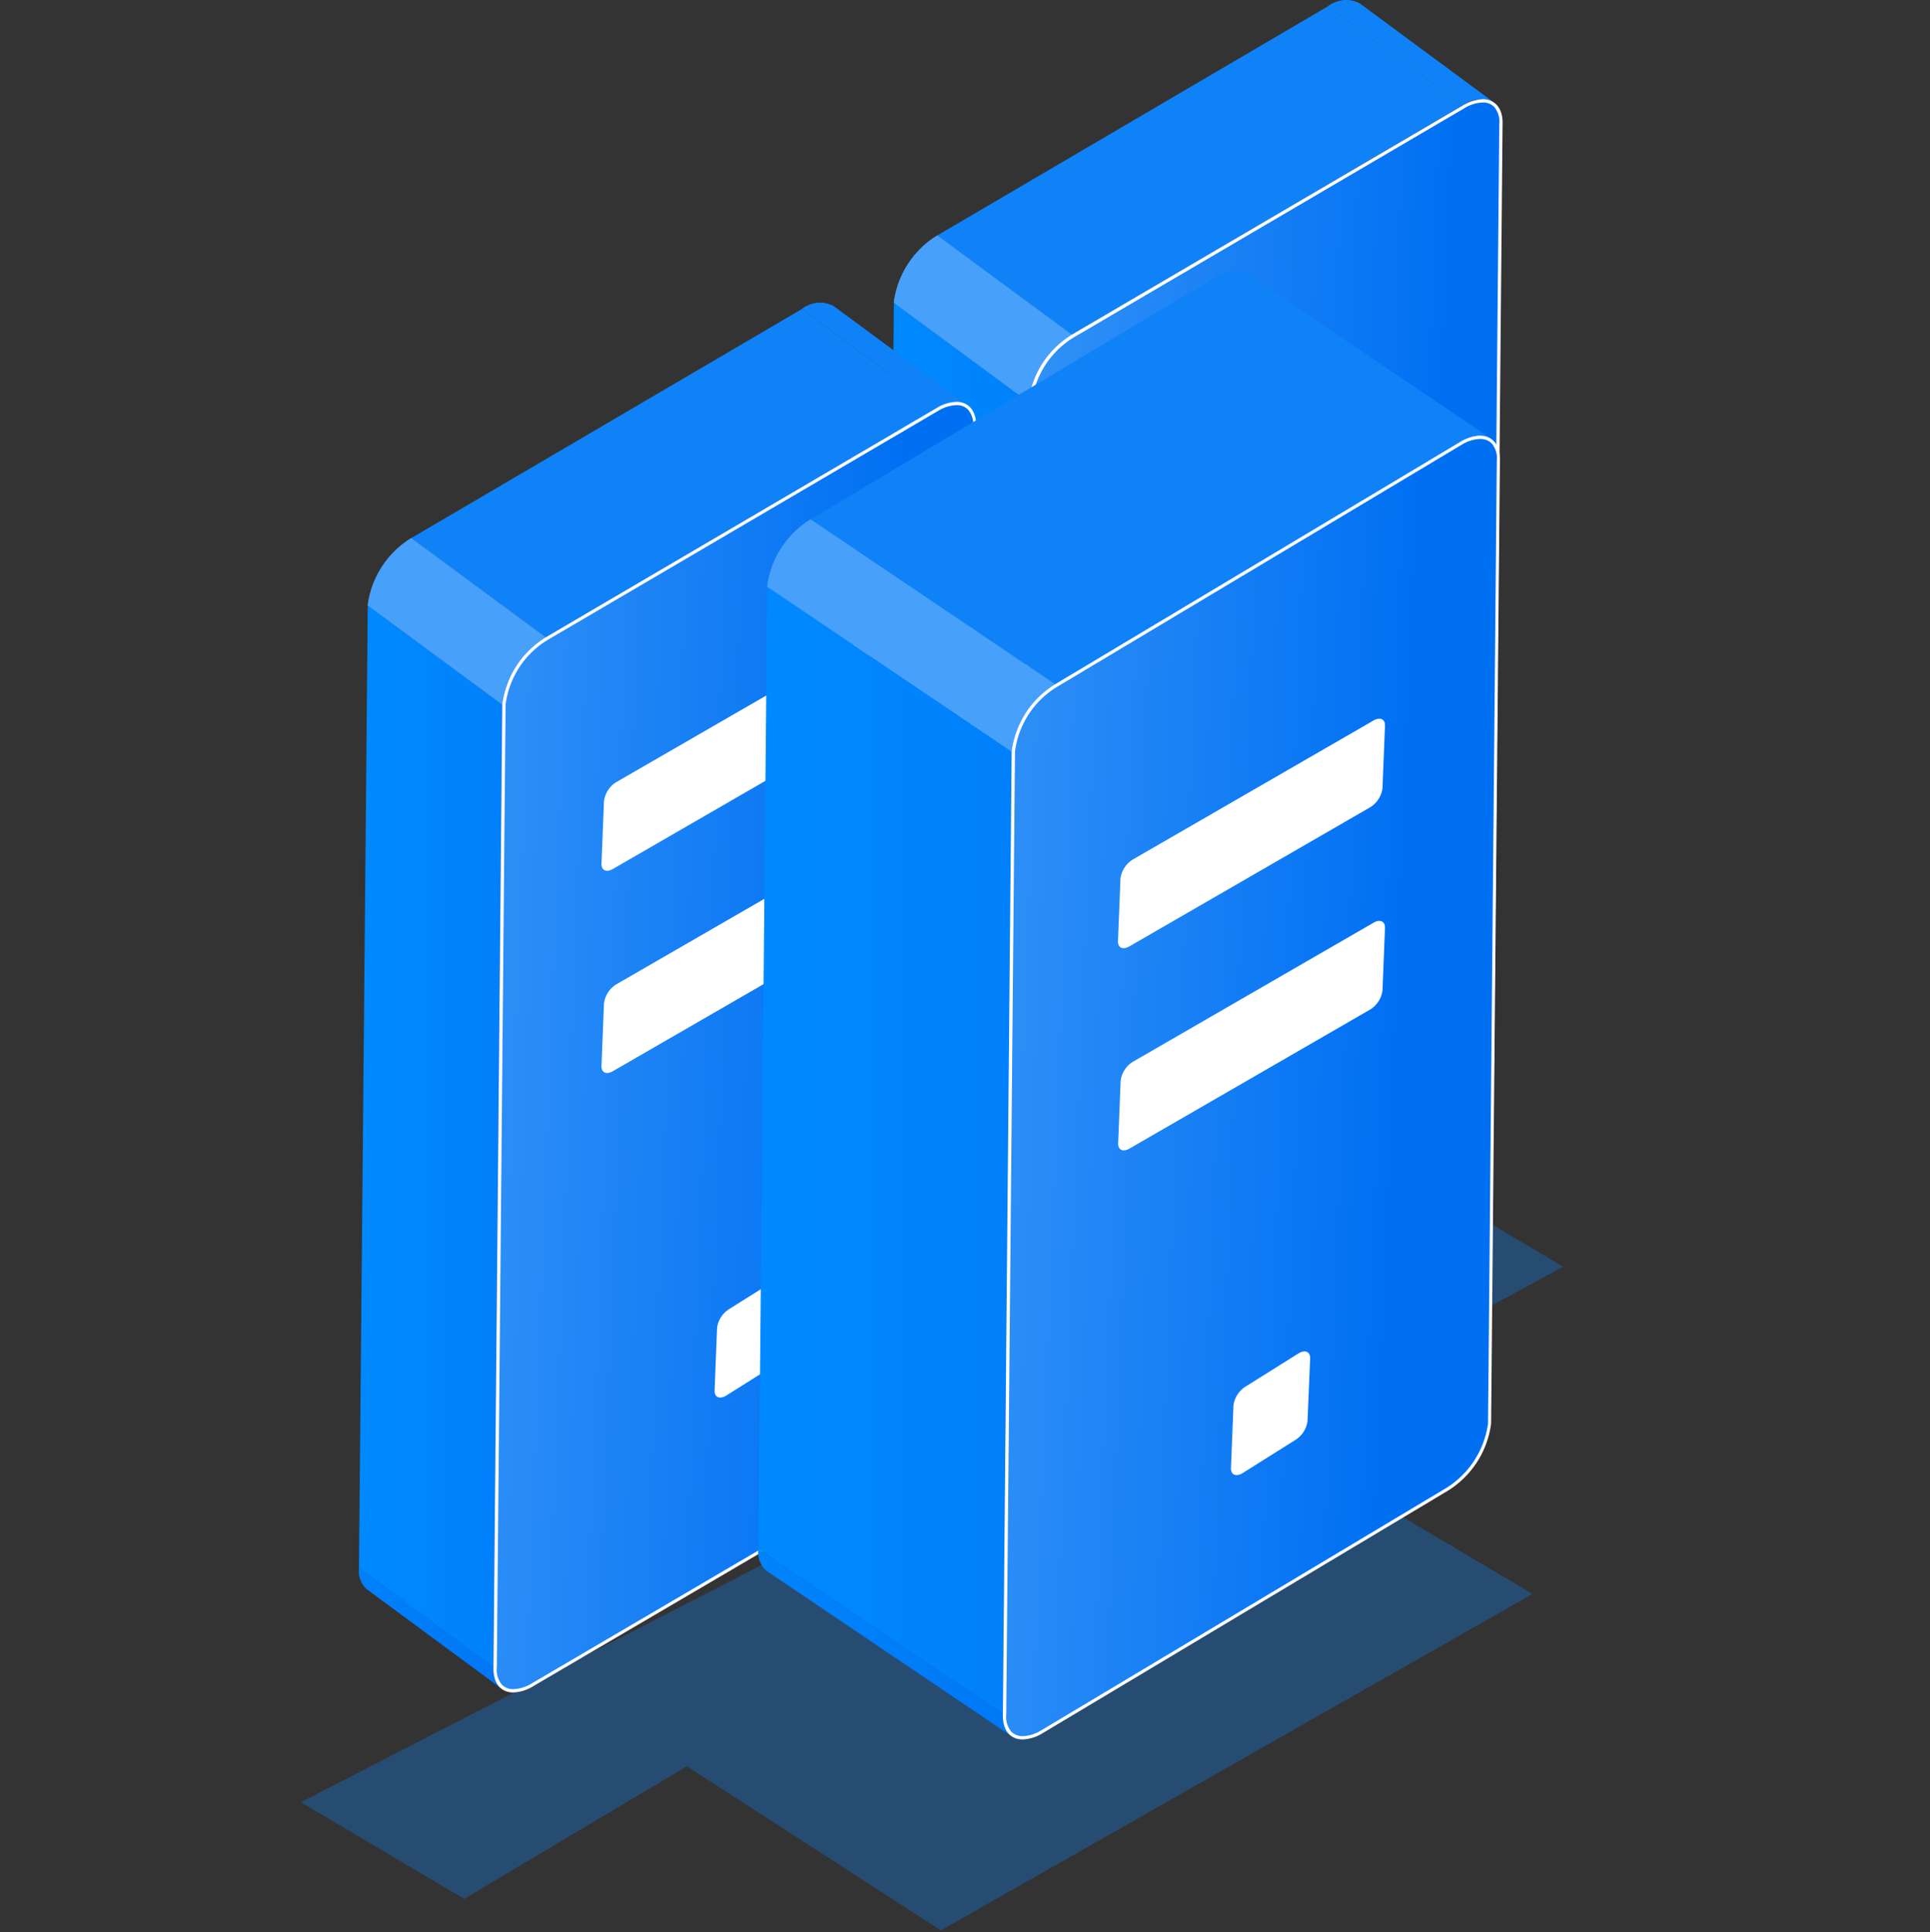 <svg xmlns="http://www.w3.org/2000/svg" xmlns:xlink="http://www.w3.org/1999/xlink" width="88" height="88.086" viewBox="0 0 88 88.086">
  <rect x="0" y="0" width="88" height="88.086" fill="#333333" stroke="none"/>
  <defs>
    <linearGradient id="linear-gradient" x1="-1.221" y1="-25.058" x2="1.058" y2="-25.002" gradientUnits="objectBoundingBox">
      <stop offset="0" stop-color="#0f82f8"/>
      <stop offset="1" stop-color="#0f82f8"/>
    </linearGradient>
    <clipPath id="clip-path">
      <path id="SVGID" d="M-35,.074-28.871,4.6a1.33,1.33,0,0,0-1.445.123L-36.449.2A1.335,1.335,0,0,1-35,.074Z" fill="none"/>
    </clipPath>
    <linearGradient id="linear-gradient-2" x1="-1.263" y1="-25.665" x2="1.096" y2="-25.614" xlink:href="#linear-gradient"/>
    <linearGradient id="linear-gradient-3" x1="-1.283" y1="-26.238" x2="1.089" y2="-26.186" xlink:href="#linear-gradient"/>
    <linearGradient id="linear-gradient-4" x1="-1.291" y1="-26.428" x2="1.084" y2="-26.377" xlink:href="#linear-gradient"/>
    <linearGradient id="linear-gradient-5" x1="-1.297" y1="-26.528" x2="1.08" y2="-26.476" xlink:href="#linear-gradient"/>
    <linearGradient id="linear-gradient-6" x1="-1.302" y1="-26.596" x2="1.076" y2="-26.544" xlink:href="#linear-gradient"/>
    <linearGradient id="linear-gradient-7" x1="-1.306" y1="-26.544" x2="1.073" y2="-26.493" xlink:href="#linear-gradient"/>
    <linearGradient id="linear-gradient-8" x1="-1.31" y1="-26.508" x2="1.07" y2="-26.457" xlink:href="#linear-gradient"/>
    <linearGradient id="linear-gradient-9" x1="-1.313" y1="-26.458" x2="1.067" y2="-26.407" xlink:href="#linear-gradient"/>
    <linearGradient id="linear-gradient-10" x1="-1.316" y1="-26.423" x2="1.064" y2="-26.372" xlink:href="#linear-gradient"/>
    <linearGradient id="linear-gradient-11" x1="-1.319" y1="-26.398" x2="1.062" y2="-26.347" xlink:href="#linear-gradient"/>
    <linearGradient id="linear-gradient-12" x1="-1.323" y1="-26.438" x2="1.06" y2="-26.388" xlink:href="#linear-gradient"/>
    <linearGradient id="linear-gradient-13" x1="0.146" y1="-42.789" x2="2.499" y2="-42.745" gradientUnits="objectBoundingBox">
      <stop offset="0" stop-color="#0089ff"/>
      <stop offset="1" stop-color="#0070f3"/>
    </linearGradient>
    <clipPath id="clip-path-2">
      <path id="SVGID-2" data-name="SVGID" d="M-50.133,63.108l-6.132-4.523a1.11,1.11,0,0,1-.379-.992l6.133,4.523A1.112,1.112,0,0,0-50.133,63.108Z" fill="none"/>
    </clipPath>
    <linearGradient id="linear-gradient-15" x1="0.106" y1="-3.505" x2="2.7" y2="-3.5" xlink:href="#linear-gradient-13"/>
    <linearGradient id="linear-gradient-16" x1="0.103" y1="-8.602" x2="0.845" y2="-8.24" gradientUnits="objectBoundingBox">
      <stop offset="0" stop-color="#4da6f9"/>
      <stop offset="1" stop-color="#0f82f8"/>
    </linearGradient>
    <linearGradient id="linear-gradient-17" x1="0.404" y1="-18.966" x2="0.617" y2="-18.637" gradientUnits="objectBoundingBox">
      <stop offset="0" stop-color="#0084fd"/>
      <stop offset="0.52" stop-color="#63bbf9"/>
      <stop offset="1" stop-color="#47a0f9"/>
    </linearGradient>
    <clipPath id="clip-path-3">
      <path id="SVGID-3" data-name="SVGID" d="M-50.113,18.233l-6.133-4.522a4.226,4.226,0,0,1,1.981-3.065l6.132,4.522A4.235,4.235,0,0,0-50.113,18.233Z" fill="none"/>
    </clipPath>
    <linearGradient id="linear-gradient-18" x1="0.515" y1="-29.608" x2="0.677" y2="-29.317" xlink:href="#linear-gradient-17"/>
    <linearGradient id="linear-gradient-19" x1="0.501" y1="-30.792" x2="0.637" y2="-30.535" xlink:href="#linear-gradient-17"/>
    <linearGradient id="linear-gradient-20" x1="0.493" y1="-31.036" x2="0.623" y2="-30.79" xlink:href="#linear-gradient-17"/>
    <linearGradient id="linear-gradient-21" x1="0.487" y1="-31.122" x2="0.613" y2="-30.88" xlink:href="#linear-gradient-17"/>
    <linearGradient id="linear-gradient-22" x1="0.481" y1="-31.153" x2="0.606" y2="-30.915" xlink:href="#linear-gradient-17"/>
    <linearGradient id="linear-gradient-23" x1="0.476" y1="-31.155" x2="0.599" y2="-30.918" xlink:href="#linear-gradient-17"/>
    <linearGradient id="linear-gradient-24" x1="0.471" y1="-31.146" x2="0.594" y2="-30.91" xlink:href="#linear-gradient-17"/>
    <linearGradient id="linear-gradient-25" x1="0.465" y1="-31.111" x2="0.588" y2="-30.875" xlink:href="#linear-gradient-17"/>
    <linearGradient id="linear-gradient-26" x1="0.46" y1="-31.092" x2="0.582" y2="-30.856" xlink:href="#linear-gradient-17"/>
    <linearGradient id="linear-gradient-27" x1="0.455" y1="-31.054" x2="0.577" y2="-30.817" xlink:href="#linear-gradient-17"/>
    <linearGradient id="linear-gradient-28" x1="0.449" y1="-31.009" x2="0.572" y2="-30.77" xlink:href="#linear-gradient-17"/>
    <linearGradient id="linear-gradient-29" x1="0.443" y1="-30.965" x2="0.567" y2="-30.725" xlink:href="#linear-gradient-17"/>
    <linearGradient id="linear-gradient-30" x1="0.436" y1="-30.901" x2="0.562" y2="-30.659" xlink:href="#linear-gradient-17"/>
    <linearGradient id="linear-gradient-31" x1="0.429" y1="-30.831" x2="0.556" y2="-30.584" xlink:href="#linear-gradient-17"/>
    <linearGradient id="linear-gradient-32" x1="0.42" y1="-30.694" x2="0.551" y2="-30.44" xlink:href="#linear-gradient-17"/>
    <linearGradient id="linear-gradient-33" x1="0.406" y1="-30.472" x2="0.545" y2="-30.203" xlink:href="#linear-gradient-17"/>
    <linearGradient id="linear-gradient-34" x1="0.364" y1="-29.293" x2="0.534" y2="-28.958" xlink:href="#linear-gradient-17"/>
    <linearGradient id="linear-gradient-35" x1="-0.159" y1="-2.732" x2="1.167" y2="-2.595" gradientUnits="objectBoundingBox">
      <stop offset="0" stop-color="#4ca3f9"/>
      <stop offset="1" stop-color="#0070f3"/>
    </linearGradient>
    <linearGradient id="linear-gradient-36" x1="-1.22" y1="-18.809" x2="1.058" y2="-18.751" xlink:href="#linear-gradient"/>
    <clipPath id="clip-path-4">
      <path id="SVGID-4" data-name="SVGID" d="M-40.125,12.419l11.147,7.519a1.332,1.332,0,0,0-1.445.123l-11.148-7.519A1.334,1.334,0,0,1-40.125,12.419Z" fill="none"/>
    </clipPath>
    <linearGradient id="linear-gradient-37" x1="-1.264" y1="-19.09" x2="1.096" y2="-19.035" xlink:href="#linear-gradient"/>
    <linearGradient id="linear-gradient-38" x1="-1.283" y1="-19.345" x2="1.089" y2="-19.289" xlink:href="#linear-gradient"/>
    <linearGradient id="linear-gradient-39" x1="-1.291" y1="-19.422" x2="1.084" y2="-19.366" xlink:href="#linear-gradient"/>
    <linearGradient id="linear-gradient-40" x1="-1.299" y1="-19.464" x2="1.081" y2="-19.408" xlink:href="#linear-gradient"/>
    <linearGradient id="linear-gradient-41" x1="-1.303" y1="-19.497" x2="1.077" y2="-19.441" xlink:href="#linear-gradient"/>
    <linearGradient id="linear-gradient-42" x1="-1.308" y1="-19.474" x2="1.073" y2="-19.418" xlink:href="#linear-gradient"/>
    <linearGradient id="linear-gradient-43" x1="-1.311" y1="-19.456" x2="1.07" y2="-19.401" xlink:href="#linear-gradient"/>
    <linearGradient id="linear-gradient-44" x1="-1.315" y1="-19.441" x2="1.067" y2="-19.385" xlink:href="#linear-gradient"/>
    <linearGradient id="linear-gradient-45" x1="-1.318" y1="-19.429" x2="1.065" y2="-19.373" xlink:href="#linear-gradient"/>
    <linearGradient id="linear-gradient-46" x1="-1.321" y1="-19.416" x2="1.062" y2="-19.36" xlink:href="#linear-gradient"/>
    <linearGradient id="linear-gradient-47" x1="-1.324" y1="-19.439" x2="1.06" y2="-19.384" xlink:href="#linear-gradient"/>
    <linearGradient id="linear-gradient-48" x1="-1.221" y1="-30.797" x2="1.058" y2="-30.741" xlink:href="#linear-gradient"/>
    <clipPath id="clip-path-5">
      <path id="SVGID-5" data-name="SVGID" d="M-58.989,13.872l6.132,4.522a1.335,1.335,0,0,0-1.446.124l-6.132-4.523A1.334,1.334,0,0,1-58.989,13.872Z" fill="none"/>
    </clipPath>
    <linearGradient id="linear-gradient-49" x1="-1.263" y1="-31.532" x2="1.096" y2="-31.48" xlink:href="#linear-gradient"/>
    <linearGradient id="linear-gradient-50" x1="-1.282" y1="-32.276" x2="1.089" y2="-32.225" xlink:href="#linear-gradient"/>
    <linearGradient id="linear-gradient-51" x1="-1.291" y1="-32.492" x2="1.084" y2="-32.441" xlink:href="#linear-gradient"/>
    <linearGradient id="linear-gradient-52" x1="-1.297" y1="-32.614" x2="1.08" y2="-32.562" xlink:href="#linear-gradient"/>
    <linearGradient id="linear-gradient-53" x1="-1.302" y1="-32.699" x2="1.076" y2="-32.648" xlink:href="#linear-gradient"/>
    <linearGradient id="linear-gradient-54" x1="-1.306" y1="-32.634" x2="1.073" y2="-32.583" xlink:href="#linear-gradient"/>
    <linearGradient id="linear-gradient-55" x1="-1.31" y1="-32.582" x2="1.07" y2="-32.531" xlink:href="#linear-gradient"/>
    <linearGradient id="linear-gradient-56" x1="-1.313" y1="-32.526" x2="1.067" y2="-32.475" xlink:href="#linear-gradient"/>
    <linearGradient id="linear-gradient-57" x1="-1.317" y1="-32.481" x2="1.063" y2="-32.43" xlink:href="#linear-gradient"/>
    <linearGradient id="linear-gradient-58" x1="-1.319" y1="-32.446" x2="1.062" y2="-32.395" xlink:href="#linear-gradient"/>
    <linearGradient id="linear-gradient-59" x1="-1.323" y1="-32.499" x2="1.06" y2="-32.448" xlink:href="#linear-gradient"/>
    <linearGradient id="linear-gradient-60" x1="0.146" y1="-47.801" x2="2.499" y2="-47.758" xlink:href="#linear-gradient-13"/>
    <clipPath id="clip-path-6">
      <path id="SVGID-6" data-name="SVGID" d="M-74.119,76.9l-6.133-4.522a1.112,1.112,0,0,1-.378-.992l6.132,4.522A1.106,1.106,0,0,0-74.119,76.9Z" fill="none"/>
    </clipPath>
    <linearGradient id="linear-gradient-62" x1="0.106" y1="-4.075" x2="2.7" y2="-4.07" xlink:href="#linear-gradient-13"/>
    <linearGradient id="linear-gradient-63" x1="0.103" y1="-10.445" x2="0.845" y2="-10.083" xlink:href="#linear-gradient-16"/>
    <linearGradient id="linear-gradient-64" x1="0.404" y1="-22.603" x2="0.617" y2="-22.274" xlink:href="#linear-gradient-17"/>
    <clipPath id="clip-path-7">
      <path id="SVGID-7" data-name="SVGID" d="M-74.1,32.032l-6.132-4.522a4.226,4.226,0,0,1,1.981-3.065l6.132,4.522A4.232,4.232,0,0,0-74.1,32.032Z" fill="none"/>
    </clipPath>
    <linearGradient id="linear-gradient-65" x1="0.515" y1="-35.171" x2="0.677" y2="-34.88" xlink:href="#linear-gradient-17"/>
    <linearGradient id="linear-gradient-66" x1="0.501" y1="-36.594" x2="0.637" y2="-36.337" xlink:href="#linear-gradient-17"/>
    <linearGradient id="linear-gradient-67" x1="0.493" y1="-36.898" x2="0.622" y2="-36.652" xlink:href="#linear-gradient-17"/>
    <linearGradient id="linear-gradient-68" x1="0.487" y1="-37.011" x2="0.613" y2="-36.77" xlink:href="#linear-gradient-17"/>
    <linearGradient id="linear-gradient-69" x1="0.481" y1="-37.058" x2="0.606" y2="-36.82" xlink:href="#linear-gradient-17"/>
    <linearGradient id="linear-gradient-70" x1="0.476" y1="-37.07" x2="0.599" y2="-36.833" xlink:href="#linear-gradient-17"/>
    <linearGradient id="linear-gradient-71" x1="0.471" y1="-37.061" x2="0.593" y2="-36.825" xlink:href="#linear-gradient-17"/>
    <linearGradient id="linear-gradient-72" x1="0.465" y1="-37.038" x2="0.588" y2="-36.801" xlink:href="#linear-gradient-17"/>
    <linearGradient id="linear-gradient-73" x1="0.46" y1="-37.015" x2="0.582" y2="-36.779" xlink:href="#linear-gradient-17"/>
    <linearGradient id="linear-gradient-74" x1="0.455" y1="-36.994" x2="0.577" y2="-36.756" xlink:href="#linear-gradient-17"/>
    <linearGradient id="linear-gradient-75" x1="0.449" y1="-36.941" x2="0.572" y2="-36.702" xlink:href="#linear-gradient-17"/>
    <linearGradient id="linear-gradient-76" x1="0.443" y1="-36.898" x2="0.567" y2="-36.657" xlink:href="#linear-gradient-17"/>
    <linearGradient id="linear-gradient-77" x1="0.437" y1="-36.829" x2="0.562" y2="-36.587" xlink:href="#linear-gradient-17"/>
    <linearGradient id="linear-gradient-78" x1="0.429" y1="-36.754" x2="0.556" y2="-36.507" xlink:href="#linear-gradient-17"/>
    <linearGradient id="linear-gradient-79" x1="0.419" y1="-36.598" x2="0.55" y2="-36.344" xlink:href="#linear-gradient-17"/>
    <linearGradient id="linear-gradient-80" x1="0.406" y1="-36.343" x2="0.544" y2="-36.073" xlink:href="#linear-gradient-17"/>
    <linearGradient id="linear-gradient-81" x1="0.364" y1="-34.944" x2="0.534" y2="-34.609" xlink:href="#linear-gradient-17"/>
    <linearGradient id="linear-gradient-82" x1="-0.158" y1="-3.203" x2="1.167" y2="-3.066" xlink:href="#linear-gradient-35"/>
    <linearGradient id="linear-gradient-83" x1="0.146" y1="-30.947" x2="2.503" y2="-30.897" xlink:href="#linear-gradient-13"/>
    <clipPath id="clip-path-8">
      <path id="SVGID-8" data-name="SVGID" d="M-50.893,79.047-62.04,71.528a1.11,1.11,0,0,1-.379-.992l11.148,7.519A1.113,1.113,0,0,0-50.893,79.047Z" fill="none"/>
    </clipPath>
    <linearGradient id="linear-gradient-85" x1="0.123" y1="-3.834" x2="2.609" y2="-3.825" xlink:href="#linear-gradient-13"/>
    <linearGradient id="linear-gradient-86" x1="0.118" y1="-8.393" x2="0.832" y2="-8.045" xlink:href="#linear-gradient-16"/>
    <linearGradient id="linear-gradient-87" x1="0.442" y1="-16.183" x2="0.571" y2="-15.951" xlink:href="#linear-gradient-17"/>
    <clipPath id="clip-path-9">
      <path id="SVGID-9" data-name="SVGID" d="M-50.873,34.172l-11.148-7.519a4.229,4.229,0,0,1,1.981-3.064l11.148,7.519A4.232,4.232,0,0,0-50.873,34.172Z" fill="none"/>
    </clipPath>
    <linearGradient id="linear-gradient-88" x1="0.507" y1="-21.904" x2="0.585" y2="-21.746" xlink:href="#linear-gradient-17"/>
    <linearGradient id="linear-gradient-89" x1="0.5" y1="-22.422" x2="0.562" y2="-22.292" xlink:href="#linear-gradient-17"/>
    <linearGradient id="linear-gradient-90" x1="0.497" y1="-22.52" x2="0.555" y2="-22.399" xlink:href="#linear-gradient-17"/>
    <linearGradient id="linear-gradient-91" x1="0.494" y1="-22.54" x2="0.55" y2="-22.422" xlink:href="#linear-gradient-17"/>
    <linearGradient id="linear-gradient-92" x1="0.492" y1="-22.549" x2="0.546" y2="-22.434" xlink:href="#linear-gradient-17"/>
    <linearGradient id="linear-gradient-93" x1="0.489" y1="-22.534" x2="0.543" y2="-22.419" xlink:href="#linear-gradient-17"/>
    <linearGradient id="linear-gradient-94" x1="0.487" y1="-22.523" x2="0.541" y2="-22.41" xlink:href="#linear-gradient-17"/>
    <linearGradient id="linear-gradient-95" x1="0.485" y1="-22.502" x2="0.538" y2="-22.388" xlink:href="#linear-gradient-17"/>
    <linearGradient id="linear-gradient-96" x1="0.483" y1="-22.481" x2="0.536" y2="-22.367" xlink:href="#linear-gradient-17"/>
    <linearGradient id="linear-gradient-97" x1="0.48" y1="-22.458" x2="0.534" y2="-22.344" xlink:href="#linear-gradient-17"/>
    <linearGradient id="linear-gradient-98" x1="0.478" y1="-22.427" x2="0.532" y2="-22.312" xlink:href="#linear-gradient-17"/>
    <linearGradient id="linear-gradient-99" x1="0.475" y1="-22.395" x2="0.529" y2="-22.279" xlink:href="#linear-gradient-17"/>
    <linearGradient id="linear-gradient-100" x1="0.472" y1="-22.361" x2="0.527" y2="-22.243" xlink:href="#linear-gradient-17"/>
    <linearGradient id="linear-gradient-101" x1="0.468" y1="-22.322" x2="0.525" y2="-22.201" xlink:href="#linear-gradient-17"/>
    <linearGradient id="linear-gradient-102" x1="0.464" y1="-22.253" x2="0.523" y2="-22.127" xlink:href="#linear-gradient-17"/>
    <linearGradient id="linear-gradient-103" x1="0.456" y1="-22.147" x2="0.521" y2="-22.009" xlink:href="#linear-gradient-17"/>
    <linearGradient id="linear-gradient-104" x1="0.43" y1="-21.613" x2="0.518" y2="-21.426" xlink:href="#linear-gradient-17"/>
    <linearGradient id="linear-gradient-105" x1="-0.153" y1="-3.229" x2="1.162" y2="-3.091" xlink:href="#linear-gradient-35"/>
  </defs>
  <g id="组_139" data-name="组 139" transform="translate(97 0.086)">
    <rect id="矩形_16" data-name="矩形 16" width="88" height="88" transform="translate(-97)" fill="none"/>
    <g id="组_184" data-name="组 184">
      <path id="路径_1358" data-name="路径 1358" d="M-83.282,82.068l7.447,4.406,10.156-6.046L-54.1,87.914l26.976-15.34L-39.59,65.18l13.867-7.525-4.7-2.787Z" fill="#0f82f8" opacity="0.32" style="isolation: isolate"/>
      <g id="组_143" data-name="组 143">
        <path id="路径_1359" data-name="路径 1359" d="M-35,.074-28.871,4.6a1.33,1.33,0,0,0-1.445.123L-36.449.2A1.335,1.335,0,0,1-35,.074Z" fill="url(#linear-gradient)"/>
        <g id="组_142" data-name="组 142">
          <g id="组_141" data-name="组 141" clip-path="url(#clip-path)">
            <g id="组_140" data-name="组 140">
              <g id="组_139-2" data-name="组 139">
                <path id="路径_1360" data-name="路径 1360" d="M-30.316,4.72-36.449.2a2.466,2.466,0,0,1,.371-.176l6.132,4.522a2.41,2.41,0,0,0-.37.176" fill="url(#linear-gradient-2)"/>
                <path id="路径_1361" data-name="路径 1361" d="M-29.944,4.542-36.076.02a1.733,1.733,0,0,1,.2-.066l6.132,4.522a1.882,1.882,0,0,0-.2.063" fill="url(#linear-gradient-3)"/>
                <path id="路径_1362" data-name="路径 1362" d="M-29.744,4.476-35.876-.046a1.438,1.438,0,0,1,.151-.03l6.132,4.522a1.491,1.491,0,0,0-.151.03" fill="url(#linear-gradient-4)"/>
                <path id="路径_1363" data-name="路径 1363" d="M-29.593,4.45-35.725-.072c.042-.006.084-.01.125-.012l6.132,4.522a.669.669,0,0,0-.125.012" fill="url(#linear-gradient-5)"/>
                <path id="路径_1364" data-name="路径 1364" d="M-29.468,4.437-35.6-.085h.11l6.132,4.522h-.11" fill="url(#linear-gradient-6)"/>
                <path id="路径_1365" data-name="路径 1365" d="M-29.358,4.437-35.49-.085a.555.555,0,0,1,.1.009l6.132,4.522a.589.589,0,0,1-.1-.009" fill="url(#linear-gradient-7)"/>
                <path id="路径_1366" data-name="路径 1366" d="M-29.258,4.446-35.39-.076A.27.27,0,0,1-35.3-.06l6.132,4.522a.93.93,0,0,0-.092-.016" fill="url(#linear-gradient-8)"/>
                <path id="路径_1367" data-name="路径 1367" d="M-29.165,4.462-35.3-.06a.852.852,0,0,1,.086.026l6.132,4.522c-.028-.01-.057-.018-.086-.026" fill="url(#linear-gradient-9)"/>
                <path id="路径_1368" data-name="路径 1368" d="M-29.08,4.487-35.213-.036c.028.01.054.021.08.033L-29,4.52a.613.613,0,0,0-.08-.033" fill="url(#linear-gradient-10)"/>
                <path id="路径_1369" data-name="路径 1369" d="M-29,4.52-35.131,0c.026.013.051.026.075.041l6.132,4.522c-.024-.014-.049-.028-.075-.04" fill="url(#linear-gradient-11)"/>
                <path id="路径_1370" data-name="路径 1370" d="M-28.924,4.56-35.056.038-35,.074-28.871,4.6l-.053-.037" fill="url(#linear-gradient-12)"/>
              </g>
            </g>
          </g>
        </g>
      </g>
      <g id="组_148" data-name="组 148">
        <path id="路径_1371" data-name="路径 1371" d="M-50.133,63.108l-6.132-4.523a1.11,1.11,0,0,1-.379-.992l6.133,4.523A1.112,1.112,0,0,0-50.133,63.108Z" fill="url(#linear-gradient-13)"/>
        <g id="组_147" data-name="组 147">
          <g id="组_146" data-name="组 146" clip-path="url(#clip-path-2)">
            <g id="组_145" data-name="组 145">
              <g id="组_144" data-name="组 144">
                <path id="路径_1372" data-name="路径 1372" d="M-50.133,63.108l-6.132-4.523a1.11,1.11,0,0,1-.379-.992l6.133,4.523a1.11,1.11,0,0,0,.378.992" fill="url(#linear-gradient-13)"/>
              </g>
            </g>
          </g>
        </g>
      </g>
      <path id="路径_1373" data-name="路径 1373" d="M-50.511,62.116l-6.132-4.522.4-43.881,6.132,4.521Z" fill="url(#linear-gradient-15)"/>
      <path id="路径_1374" data-name="路径 1374" d="M-48.133,15.17l-6.132-4.522L-36.449.2l6.132,4.522Z" fill="url(#linear-gradient-16)"/>
      <g id="组_153" data-name="组 153">
        <path id="路径_1375" data-name="路径 1375" d="M-50.113,18.233l-6.133-4.522a4.226,4.226,0,0,1,1.981-3.065l6.132,4.522A4.235,4.235,0,0,0-50.113,18.233Z" fill="url(#linear-gradient-17)"/>
        <g id="组_152" data-name="组 152">
          <g id="组_151" data-name="组 151" clip-path="url(#clip-path-3)">
            <g id="组_150" data-name="组 150">
              <g id="组_149" data-name="组 149">
                <path id="路径_1376" data-name="路径 1376" d="M-50.113,18.233l-6.133-4.522a2.491,2.491,0,0,1,.059-.439l6.132,4.522a2.49,2.49,0,0,0-.058.439" fill="url(#linear-gradient-18)"/>
                <path id="路径_1377" data-name="路径 1377" d="M-50.053,17.794l-6.132-4.522c.017-.077.037-.155.061-.234l6.133,4.523c-.025.078-.045.156-.062.233" fill="url(#linear-gradient-19)"/>
                <path id="路径_1378" data-name="路径 1378" d="M-49.991,17.561l-6.133-4.523c.019-.061.04-.123.062-.185l6.132,4.522c-.023.061-.043.123-.061.186" fill="url(#linear-gradient-20)"/>
                <path id="路径_1379" data-name="路径 1379" d="M-49.93,17.375l-6.132-4.522c.02-.054.042-.109.065-.164l6.132,4.522c-.023.054-.044.109-.065.164" fill="url(#linear-gradient-21)"/>
                <path id="路径_1380" data-name="路径 1380" d="M-49.865,17.211-56,12.689c.021-.051.043-.1.066-.151L-49.8,17.06c-.024.05-.046.1-.067.151" fill="url(#linear-gradient-22)"/>
                <path id="路径_1381" data-name="路径 1381" d="M-49.8,17.06l-6.133-4.522c.022-.048.046-.1.071-.143l6.132,4.522c-.024.047-.047.095-.07.143" fill="url(#linear-gradient-23)"/>
                <path id="路径_1382" data-name="路径 1382" d="M-49.728,16.918-55.86,12.4c.024-.046.049-.092.074-.137l6.132,4.522c-.025.045-.049.091-.074.137" fill="url(#linear-gradient-24)"/>
                <path id="路径_1383" data-name="路径 1383" d="M-49.654,16.78l-6.132-4.523c.025-.045.051-.09.078-.134l6.133,4.523c-.027.044-.054.088-.079.134" fill="url(#linear-gradient-25)"/>
                <path id="路径_1384" data-name="路径 1384" d="M-49.577,16.647l-6.132-4.522c.026-.044.053-.088.081-.131l6.133,4.522c-.029.043-.056.087-.082.131" fill="url(#linear-gradient-26)"/>
                <path id="路径_1385" data-name="路径 1385" d="M-49.495,16.516l-6.133-4.522c.028-.044.058-.087.088-.13l6.132,4.522c-.03.043-.059.087-.087.13" fill="url(#linear-gradient-27)"/>
                <path id="路径_1386" data-name="路径 1386" d="M-49.408,16.385l-6.132-4.523.093-.129,6.132,4.522-.093.13" fill="url(#linear-gradient-28)"/>
                <path id="路径_1387" data-name="路径 1387" d="M-49.315,16.257l-6.132-4.523c.033-.044.067-.087.1-.129l6.132,4.522-.1.13" fill="url(#linear-gradient-29)"/>
                <path id="路径_1388" data-name="路径 1388" d="M-49.214,16.127-55.346,11.6c.036-.046.073-.09.11-.133l6.132,4.522-.11.133" fill="url(#linear-gradient-30)"/>
                <path id="路径_1389" data-name="路径 1389" d="M-49.1,15.994l-6.132-4.522c.04-.047.082-.093.124-.137l6.132,4.522c-.042.045-.083.091-.124.137" fill="url(#linear-gradient-31)"/>
                <path id="路径_1390" data-name="路径 1390" d="M-48.98,15.857l-6.132-4.522c.048-.051.1-.1.151-.151l6.132,4.522c-.05.049-.1.1-.151.151" fill="url(#linear-gradient-32)"/>
                <path id="路径_1391" data-name="路径 1391" d="M-48.84,15.706l-6.132-4.522c.064-.062.13-.121.2-.178l6.132,4.523c-.066.056-.131.115-.2.177" fill="url(#linear-gradient-33)"/>
                <path id="路径_1392" data-name="路径 1392" d="M-48.638,15.529l-6.132-4.523a3.38,3.38,0,0,1,.505-.36l6.132,4.522a3.386,3.386,0,0,0-.505.361" fill="url(#linear-gradient-34)"/>
              </g>
            </g>
          </g>
        </g>
      </g>
      <path id="路径_1393" data-name="路径 1393" d="M-49.593,63.192a.786.786,0,0,1-.584-.228,1.125,1.125,0,0,1-.253-.845l.4-43.885a4.128,4.128,0,0,1,1.943-3L-30.277,4.778A1.81,1.81,0,0,1-29.4,4.5a.787.787,0,0,1,.584.229,1.127,1.127,0,0,1,.253.846l-.4,43.884a4.132,4.132,0,0,1-1.943,3L-48.725,62.919A1.8,1.8,0,0,1-49.593,63.192Z" fill="url(#linear-gradient-35)"/>
      <path id="路径_1394" data-name="路径 1394" d="M-29.4,4.586h0a.706.706,0,0,1,.529.2,1.057,1.057,0,0,1,.232.8l-.4,43.878a4.128,4.128,0,0,1-1.9,2.941L-48.763,62.853a1.727,1.727,0,0,1-.83.262.7.7,0,0,1-.53-.205,1.056,1.056,0,0,1-.232-.794l.4-43.877A4.054,4.054,0,0,1-48.051,15.3l17.816-10.45a1.729,1.729,0,0,1,.837-.263m0-.151a1.874,1.874,0,0,0-.9.283L-48.133,15.17a4.231,4.231,0,0,0-1.98,3.064l-.4,43.883c-.029.736.342,1.152.9,1.152a1.867,1.867,0,0,0,.912-.285l17.824-10.45A4.235,4.235,0,0,0-28.89,49.47l.4-43.883c.028-.736-.343-1.152-.912-1.152Z" fill="#fff"/>
      <g id="组_158" data-name="组 158">
        <path id="路径_1395" data-name="路径 1395" d="M-40.125,12.419l11.147,7.519a1.332,1.332,0,0,0-1.445.123l-11.148-7.519A1.334,1.334,0,0,1-40.125,12.419Z" fill="url(#linear-gradient-36)"/>
        <g id="组_157" data-name="组 157">
          <g id="组_156" data-name="组 156" clip-path="url(#clip-path-4)">
            <g id="组_155" data-name="组 155">
              <g id="组_154" data-name="组 154">
                <path id="路径_1396" data-name="路径 1396" d="M-30.425,20.061l-11.147-7.519a2.41,2.41,0,0,1,.37-.176l11.148,7.519a2.466,2.466,0,0,0-.371.176" fill="url(#linear-gradient-37)"/>
                <path id="路径_1397" data-name="路径 1397" d="M-30.053,19.884-41.2,12.364A1.972,1.972,0,0,1-41,12.3l11.152,7.521a1.751,1.751,0,0,0-.2.063" fill="url(#linear-gradient-38)"/>
                <path id="路径_1398" data-name="路径 1398" d="M-29.846,19.822-41,12.3c.051-.013.1-.023.151-.031l11.155,7.52a1.389,1.389,0,0,0-.151.03" fill="url(#linear-gradient-39)"/>
                <path id="路径_1399" data-name="路径 1399" d="M-29.695,19.792l-11.155-7.52c.042-.006.084-.01.125-.012l11.147,7.52a.67.67,0,0,0-.125.012" fill="url(#linear-gradient-40)"/>
                <path id="路径_1400" data-name="路径 1400" d="M-29.576,19.779-40.724,12.26h.11l11.148,7.519h-.11" fill="url(#linear-gradient-41)"/>
                <path id="路径_1401" data-name="路径 1401" d="M-29.466,19.778l-11.148-7.519a.539.539,0,0,1,.1.009l11.147,7.519a.569.569,0,0,1-.1-.009" fill="url(#linear-gradient-42)"/>
                <path id="路径_1402" data-name="路径 1402" d="M-29.367,19.787l-11.147-7.519a.246.246,0,0,1,.092.017L-29.275,19.8a.932.932,0,0,0-.092-.017" fill="url(#linear-gradient-43)"/>
                <path id="路径_1403" data-name="路径 1403" d="M-29.275,19.8l-11.146-7.519a.846.846,0,0,1,.086.025l11.148,7.519c-.029-.01-.057-.018-.086-.025" fill="url(#linear-gradient-44)"/>
                <path id="路径_1404" data-name="路径 1404" d="M-29.189,19.829l-11.146-7.514a.613.613,0,0,1,.08.033l11.148,7.519a.613.613,0,0,0-.08-.033" fill="url(#linear-gradient-45)"/>
                <path id="路径_1405" data-name="路径 1405" d="M-29.107,19.861l-11.148-7.519a.678.678,0,0,1,.075.041L-29.032,19.9a.783.783,0,0,0-.075-.041" fill="url(#linear-gradient-46)"/>
                <path id="路径_1406" data-name="路径 1406" d="M-29.032,19.9-40.18,12.383l.053.036,11.148,7.519-.053-.036" fill="url(#linear-gradient-47)"/>
              </g>
            </g>
          </g>
        </g>
      </g>
      <g id="组_163" data-name="组 163">
        <path id="路径_1407" data-name="路径 1407" d="M-58.989,13.872l6.132,4.522a1.335,1.335,0,0,0-1.446.124l-6.132-4.523A1.334,1.334,0,0,1-58.989,13.872Z" fill="url(#linear-gradient-48)"/>
        <g id="组_162" data-name="组 162">
          <g id="组_161" data-name="组 161" clip-path="url(#clip-path-5)">
            <g id="组_160" data-name="组 160">
              <g id="组_159" data-name="组 159">
                <path id="路径_1408" data-name="路径 1408" d="M-54.3,18.518l-6.132-4.523a2.677,2.677,0,0,1,.371-.176l6.132,4.522a2.573,2.573,0,0,0-.371.177" fill="url(#linear-gradient-49)"/>
                <path id="路径_1409" data-name="路径 1409" d="M-53.932,18.344l-6.132-4.522a1.751,1.751,0,0,1,.2-.063l6.132,4.522a2.052,2.052,0,0,0-.2.063" fill="url(#linear-gradient-50)"/>
                <path id="路径_1410" data-name="路径 1410" d="M-53.73,18.278l-6.132-4.522a1.389,1.389,0,0,1,.151-.03l6.132,4.522a1.438,1.438,0,0,0-.151.03" fill="url(#linear-gradient-51)"/>
                <path id="路径_1411" data-name="路径 1411" d="M-53.581,18.248l-6.132-4.522c.042-.006.084-.01.125-.012l6.133,4.522a.68.68,0,0,0-.126.012" fill="url(#linear-gradient-52)"/>
                <path id="路径_1412" data-name="路径 1412" d="M-53.454,18.236l-6.132-4.522h.11l6.132,4.522h-.11" fill="url(#linear-gradient-53)"/>
                <path id="路径_1413" data-name="路径 1413" d="M-53.344,18.234l-6.132-4.522a.536.536,0,0,1,.1.009l6.133,4.522a.572.572,0,0,1-.1-.009" fill="url(#linear-gradient-54)"/>
                <path id="路径_1414" data-name="路径 1414" d="M-53.244,18.243l-6.133-4.522a.263.263,0,0,1,.092.017l6.133,4.522c-.031-.007-.061-.013-.092-.017" fill="url(#linear-gradient-55)"/>
                <path id="路径_1415" data-name="路径 1415" d="M-53.152,18.26l-6.133-4.522a.847.847,0,0,1,.086.025l6.132,4.523a.834.834,0,0,0-.085-.026" fill="url(#linear-gradient-56)"/>
                <path id="路径_1416" data-name="路径 1416" d="M-53.061,18.286l-6.132-4.523c.027.01.054.021.08.033l6.132,4.523a.561.561,0,0,0-.08-.033" fill="url(#linear-gradient-57)"/>
                <path id="路径_1417" data-name="路径 1417" d="M-52.987,18.317-59.119,13.8a.679.679,0,0,1,.075.041l6.133,4.522a.8.8,0,0,0-.076-.041" fill="url(#linear-gradient-58)"/>
                <path id="路径_1418" data-name="路径 1418" d="M-52.91,18.358l-6.132-4.522.053.036,6.132,4.522-.053-.036" fill="url(#linear-gradient-59)"/>
              </g>
            </g>
          </g>
        </g>
      </g>
      <g id="组_168" data-name="组 168">
        <path id="路径_1419" data-name="路径 1419" d="M-74.119,76.9l-6.133-4.522a1.112,1.112,0,0,1-.378-.992l6.132,4.522A1.106,1.106,0,0,0-74.119,76.9Z" fill="url(#linear-gradient-60)"/>
        <g id="组_167" data-name="组 167">
          <g id="组_166" data-name="组 166" clip-path="url(#clip-path-6)">
            <g id="组_165" data-name="组 165">
              <g id="组_164" data-name="组 164">
                <path id="路径_1420" data-name="路径 1420" d="M-74.119,76.9l-6.133-4.522a1.112,1.112,0,0,1-.378-.992l6.132,4.522a1.11,1.11,0,0,0,.379.992" fill="url(#linear-gradient-60)"/>
              </g>
            </g>
          </g>
        </g>
      </g>
      <path id="路径_1421" data-name="路径 1421" d="M-74.5,75.913l-6.132-4.522.4-43.881,6.132,4.522Z" fill="url(#linear-gradient-62)"/>
      <path id="路径_1422" data-name="路径 1422" d="M-72.119,28.967l-6.132-4.522L-60.435,14l6.132,4.522Z" fill="url(#linear-gradient-63)"/>
      <g id="组_173" data-name="组 173">
        <path id="路径_1423" data-name="路径 1423" d="M-74.1,32.032l-6.132-4.522a4.226,4.226,0,0,1,1.981-3.065l6.132,4.522A4.232,4.232,0,0,0-74.1,32.032Z" fill="url(#linear-gradient-64)"/>
        <g id="组_172" data-name="组 172">
          <g id="组_171" data-name="组 171" clip-path="url(#clip-path-7)">
            <g id="组_170" data-name="组 170">
              <g id="组_169" data-name="组 169">
                <path id="路径_1424" data-name="路径 1424" d="M-74.1,32.032l-6.132-4.522a2.491,2.491,0,0,1,.059-.439l6.132,4.522a2.491,2.491,0,0,0-.059.439" fill="url(#linear-gradient-65)"/>
                <path id="路径_1425" data-name="路径 1425" d="M-74.041,31.592l-6.132-4.523c.017-.077.037-.155.062-.233l6.132,4.522c-.024.078-.045.156-.062.234" fill="url(#linear-gradient-66)"/>
                <path id="路径_1426" data-name="路径 1426" d="M-73.979,31.358l-6.132-4.522c.019-.062.039-.123.061-.186l6.133,4.523c-.023.061-.044.123-.062.185" fill="url(#linear-gradient-67)"/>
                <path id="路径_1427" data-name="路径 1427" d="M-73.916,31.174l-6.132-4.522c.02-.054.042-.109.065-.164l6.132,4.522c-.023.054-.045.109-.065.164" fill="url(#linear-gradient-68)"/>
                <path id="路径_1428" data-name="路径 1428" d="M-73.853,31.007l-6.132-4.522c.021-.051.043-.1.067-.151l6.132,4.522c-.023.05-.045.1-.067.151" fill="url(#linear-gradient-69)"/>
                <path id="路径_1429" data-name="路径 1429" d="M-73.785,30.856l-6.132-4.522c.022-.048.046-.1.071-.143l6.132,4.522c-.024.047-.048.1-.071.143" fill="url(#linear-gradient-70)"/>
                <path id="路径_1430" data-name="路径 1430" d="M-73.712,30.716l-6.133-4.522.074-.138,6.133,4.523c-.026.045-.05.091-.074.137" fill="url(#linear-gradient-71)"/>
                <path id="路径_1431" data-name="路径 1431" d="M-73.641,30.579l-6.133-4.523c.025-.045.052-.089.079-.134l6.132,4.523c-.027.044-.053.089-.078.134" fill="url(#linear-gradient-72)"/>
                <path id="路径_1432" data-name="路径 1432" d="M-73.562,30.445l-6.132-4.523c.026-.044.053-.088.082-.131l6.132,4.522c-.028.044-.055.087-.082.132" fill="url(#linear-gradient-73)"/>
                <path id="路径_1433" data-name="路径 1433" d="M-73.482,30.313l-6.132-4.522q.042-.065.087-.129l6.133,4.522c-.03.043-.06.086-.088.129" fill="url(#linear-gradient-74)"/>
                <path id="路径_1434" data-name="路径 1434" d="M-73.394,30.184l-6.133-4.522.094-.13,6.132,4.522-.093.13" fill="url(#linear-gradient-75)"/>
                <path id="路径_1435" data-name="路径 1435" d="M-73.3,30.056l-6.132-4.523c.033-.044.067-.087.1-.129l6.132,4.522c-.034.043-.068.086-.1.13" fill="url(#linear-gradient-76)"/>
                <path id="路径_1436" data-name="路径 1436" d="M-73.2,29.925-79.334,25.4c.037-.045.073-.089.11-.132l6.133,4.522c-.037.043-.074.087-.11.133" fill="url(#linear-gradient-77)"/>
                <path id="路径_1437" data-name="路径 1437" d="M-73.091,29.793l-6.133-4.522c.041-.047.082-.093.124-.137l6.132,4.522c-.042.045-.083.091-.123.137" fill="url(#linear-gradient-78)"/>
                <path id="路径_1438" data-name="路径 1438" d="M-72.968,29.65-79.1,25.128c.048-.051.1-.1.151-.151l6.132,4.522-.151.151" fill="url(#linear-gradient-79)"/>
                <path id="路径_1439" data-name="路径 1439" d="M-72.82,29.5l-6.132-4.522c.064-.062.129-.121.2-.178l6.132,4.523c-.066.056-.132.115-.2.177" fill="url(#linear-gradient-80)"/>
                <path id="路径_1440" data-name="路径 1440" d="M-72.624,29.326-78.756,24.8a3.46,3.46,0,0,1,.5-.361l6.132,4.523a3.38,3.38,0,0,0-.5.36" fill="url(#linear-gradient-81)"/>
              </g>
            </g>
          </g>
        </g>
      </g>
      <path id="路径_1441" data-name="路径 1441" d="M-73.587,76.984a.79.79,0,0,1-.584-.228,1.132,1.132,0,0,1-.253-.846l.4-43.884a4.134,4.134,0,0,1,1.943-3l17.817-10.443a1.8,1.8,0,0,1,.872-.275.787.787,0,0,1,.584.229,1.127,1.127,0,0,1,.253.846l-.4,43.883a4.131,4.131,0,0,1-1.943,3L-72.713,76.715A1.82,1.82,0,0,1-73.587,76.984Z" fill="url(#linear-gradient-82)"/>
      <path id="路径_1442" data-name="路径 1442" d="M-53.391,18.384h0a.7.7,0,0,1,.529.2,1.052,1.052,0,0,1,.233.794l-.4,43.883a4.126,4.126,0,0,1-1.906,2.941L-72.749,76.65a1.73,1.73,0,0,1-.837.264.7.7,0,0,1-.529-.205,1.056,1.056,0,0,1-.232-.794l.4-43.879a4.056,4.056,0,0,1,1.9-2.941l17.817-10.449a1.734,1.734,0,0,1,.836-.264m0-.151a1.864,1.864,0,0,0-.9.284L-72.119,28.967A4.236,4.236,0,0,0-74.1,32.032l-.4,43.881c-.028.736.342,1.152.9,1.152a1.871,1.871,0,0,0,.912-.285l17.816-10.449a4.239,4.239,0,0,0,1.981-3.065l.4-43.883c.028-.736-.342-1.152-.912-1.152Z" fill="#fff"/>
      <path id="路径_1443" data-name="路径 1443" d="M-57.917,29.227c.3-.171.529-.061.517.245l-.113,2.845a1.206,1.206,0,0,1-.561.868l-10.983,6.342c-.3.172-.529.06-.517-.246l.113-2.844a1.209,1.209,0,0,1,.56-.869Z" fill="#fff"/>
      <path id="路径_1444" data-name="路径 1444" d="M-57.917,38.445c.3-.171.529-.061.517.245l-.113,2.845a1.208,1.208,0,0,1-.561.868l-10.983,6.342c-.3.172-.529.06-.517-.246l.113-2.844a1.209,1.209,0,0,1,.56-.869Z" fill="#fff"/>
      <path id="路径_1445" data-name="路径 1445" d="M-61.333,58.067c.3-.171.529-.061.517.245l-.113,2.844a1.207,1.207,0,0,1-.561.868L-63.9,63.54c-.3.172-.529.061-.517-.245l.113-2.845a1.2,1.2,0,0,1,.561-.868Z" fill="#fff"/>
      <g id="组_178" data-name="组 178">
        <path id="路径_1446" data-name="路径 1446" d="M-50.893,79.047-62.04,71.528a1.11,1.11,0,0,1-.379-.992l11.148,7.519A1.113,1.113,0,0,0-50.893,79.047Z" fill="url(#linear-gradient-83)"/>
        <g id="组_177" data-name="组 177">
          <g id="组_176" data-name="组 176" clip-path="url(#clip-path-8)">
            <g id="组_175" data-name="组 175">
              <g id="组_174" data-name="组 174">
                <path id="路径_1447" data-name="路径 1447" d="M-50.893,79.047-62.04,71.528a1.11,1.11,0,0,1-.379-.992l11.148,7.519a1.112,1.112,0,0,0,.378.992" fill="url(#linear-gradient-83)"/>
              </g>
            </g>
          </g>
        </g>
      </g>
      <path id="路径_1448" data-name="路径 1448" d="M-51.271,78.055l-11.147-7.519.4-43.883,11.146,7.519Z" fill="url(#linear-gradient-85)"/>
      <path id="路径_1449" data-name="路径 1449" d="M-48.892,31.108-60.04,23.589l18.469-11.046,11.146,7.519Z" fill="url(#linear-gradient-86)"/>
      <g id="组_183" data-name="组 183">
        <path id="路径_1450" data-name="路径 1450" d="M-50.873,34.172l-11.148-7.519a4.229,4.229,0,0,1,1.981-3.064l11.148,7.519A4.232,4.232,0,0,0-50.873,34.172Z" fill="url(#linear-gradient-87)"/>
        <g id="组_182" data-name="组 182">
          <g id="组_181" data-name="组 181" clip-path="url(#clip-path-9)">
            <g id="组_180" data-name="组 180">
              <g id="组_179" data-name="组 179">
                <path id="路径_1451" data-name="路径 1451" d="M-50.873,34.172l-11.148-7.519a2.493,2.493,0,0,1,.059-.438l11.148,7.519a2.4,2.4,0,0,0-.059.438" fill="url(#linear-gradient-88)"/>
                <path id="路径_1452" data-name="路径 1452" d="M-50.813,33.734l-11.141-7.519c.017-.078.037-.156.061-.234L-50.745,33.5c-.024.079-.045.156-.062.234" fill="url(#linear-gradient-89)"/>
                <path id="路径_1453" data-name="路径 1453" d="M-50.751,33.5-61.9,25.981c.02-.061.04-.123.062-.185l11.148,7.519c-.023.061-.044.123-.062.185" fill="url(#linear-gradient-90)"/>
                <path id="路径_1454" data-name="路径 1454" d="M-50.689,33.315-61.837,25.8c.02-.055.042-.109.065-.165l11.147,7.519c-.023.055-.044.109-.064.165" fill="url(#linear-gradient-91)"/>
                <path id="路径_1455" data-name="路径 1455" d="M-50.625,33.15l-11.147-7.519q.031-.075.066-.15L-50.558,33c-.023.05-.045.1-.067.15" fill="url(#linear-gradient-92)"/>
                <path id="路径_1456" data-name="路径 1456" d="M-50.558,33l-11.148-7.519c.022-.049.046-.1.071-.144l11.148,7.519c-.024.048-.048.1-.071.144" fill="url(#linear-gradient-93)"/>
                <path id="路径_1457" data-name="路径 1457" d="M-50.487,32.856l-11.148-7.517c.024-.046.049-.092.074-.137l11.148,7.519c-.026.045-.05.091-.074.137" fill="url(#linear-gradient-94)"/>
                <path id="路径_1458" data-name="路径 1458" d="M-50.413,32.719-61.561,25.2c.025-.045.051-.09.078-.134l11.148,7.519c-.027.044-.053.089-.078.134" fill="url(#linear-gradient-95)"/>
                <path id="路径_1459" data-name="路径 1459" d="M-50.337,32.585l-11.147-7.519c.026-.044.053-.088.081-.131l11.148,7.519c-.028.043-.055.087-.082.131" fill="url(#linear-gradient-96)"/>
                <path id="路径_1460" data-name="路径 1460" d="M-50.255,32.455-61.4,24.936c.028-.043.058-.086.088-.129l11.147,7.519q-.045.064-.087.129" fill="url(#linear-gradient-97)"/>
                <path id="路径_1461" data-name="路径 1461" d="M-50.168,32.326l-11.147-7.519.093-.13L-50.074,32.2l-.094.13" fill="url(#linear-gradient-98)"/>
                <path id="路径_1462" data-name="路径 1462" d="M-50.074,32.2l-11.148-7.52c.033-.045.067-.088.1-.13l11.148,7.516c-.034.043-.068.086-.1.13" fill="url(#linear-gradient-99)"/>
                <path id="路径_1463" data-name="路径 1463" d="M-49.973,32.062l-11.148-7.519c.036-.045.073-.089.11-.133l11.148,7.519c-.037.044-.074.088-.11.133" fill="url(#linear-gradient-100)"/>
                <path id="路径_1464" data-name="路径 1464" d="M-49.863,31.934l-11.148-7.519c.04-.047.082-.093.124-.137L-49.744,31.8c-.042.045-.084.091-.124.137" fill="url(#linear-gradient-101)"/>
                <path id="路径_1465" data-name="路径 1465" d="M-49.744,31.8l-11.148-7.519c.049-.052.1-.1.151-.151l11.148,7.519c-.051.048-.1.1-.151.151" fill="url(#linear-gradient-102)"/>
                <path id="路径_1466" data-name="路径 1466" d="M-49.593,31.646l-11.148-7.519c.064-.062.13-.122.2-.178L-49.4,31.468c-.067.056-.132.116-.2.178" fill="url(#linear-gradient-103)"/>
                <path id="路径_1467" data-name="路径 1467" d="M-49.4,31.468l-11.148-7.519a3.38,3.38,0,0,1,.5-.36l11.148,7.519a3.38,3.38,0,0,0-.505.36" fill="url(#linear-gradient-104)"/>
              </g>
            </g>
          </g>
        </g>
      </g>
      <path id="路径_1468" data-name="路径 1468" d="M-50.359,79.132a.79.79,0,0,1-.584-.228,1.132,1.132,0,0,1-.253-.846l.4-43.886a4.13,4.13,0,0,1,1.943-3l18.469-11.048a1.814,1.814,0,0,1,.873-.273.785.785,0,0,1,.583.229,1.127,1.127,0,0,1,.253.846l-.4,43.884a4.131,4.131,0,0,1-1.943,3L-49.486,78.859A1.818,1.818,0,0,1-50.359,79.132Z" fill="url(#linear-gradient-105)"/>
      <path id="路径_1469" data-name="路径 1469" d="M-29.513,19.927h0a.7.7,0,0,1,.529.2,1.053,1.053,0,0,1,.232.8l-.4,43.878a4.116,4.116,0,0,1-1.907,2.941L-49.523,78.792a1.713,1.713,0,0,1-.836.264.7.7,0,0,1-.529-.205,1.052,1.052,0,0,1-.232-.794l.4-43.885a4.052,4.052,0,0,1,1.906-2.941L-30.35,20.185a1.741,1.741,0,0,1,.837-.264m0-.151a1.872,1.872,0,0,0-.9.284L-48.892,31.108a4.23,4.23,0,0,0-1.981,3.064l-.4,43.883c-.029.736.342,1.152.9,1.152a1.867,1.867,0,0,0,.912-.285l18.468-11.048a4.242,4.242,0,0,0,1.981-3.064l.4-43.883c.028-.736-.343-1.152-.912-1.152Z" fill="#fff"/>
      <path id="路径_1470" data-name="路径 1470" d="M-34.368,32.755c.3-.17.529-.06.517.246l-.113,2.845a1.205,1.205,0,0,1-.561.868l-10.983,6.342c-.3.172-.529.06-.517-.246l.113-2.844a1.209,1.209,0,0,1,.56-.869Z" fill="#fff"/>
      <path id="路径_1471" data-name="路径 1471" d="M-34.368,41.973c.3-.17.529-.06.517.246l-.113,2.845a1.207,1.207,0,0,1-.555.866L-45.5,52.272c-.3.172-.529.061-.517-.246l.113-2.844a1.2,1.2,0,0,1,.561-.868Z" fill="#fff"/>
      <path id="路径_1472" data-name="路径 1472" d="M-37.78,61.6c.3-.171.529-.061.517.245l-.12,2.845a1.2,1.2,0,0,1-.561.868l-2.412,1.517c-.3.172-.529.06-.517-.246l.113-2.845a1.207,1.207,0,0,1,.561-.868Z" fill="#fff"/>
    </g>
  </g>
</svg>
